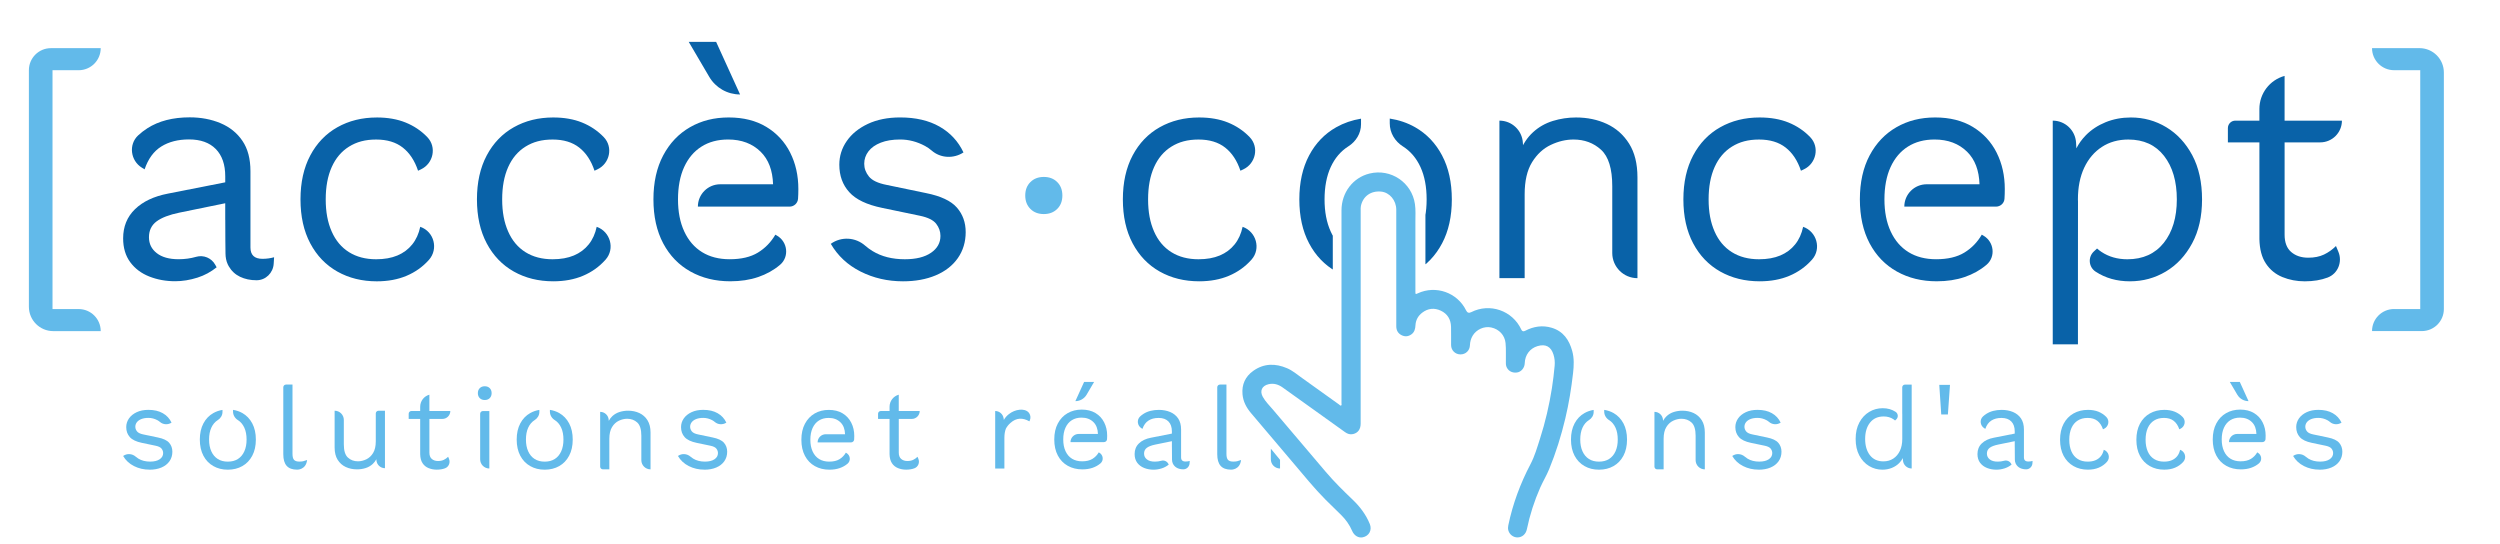 <?xml version="1.0" encoding="UTF-8"?>
<svg id="Calque_2" data-name="Calque 2" xmlns="http://www.w3.org/2000/svg" xmlns:xlink="http://www.w3.org/1999/xlink" viewBox="0 0 1450.53 315.91">
  <defs>
    <style>
      .cls-1, .cls-2, .cls-3 {
        fill: none;
      }

      .cls-2 {
        clip-path: url(#clippath-1);
      }

      .cls-4 {
        fill: #0962a8;
      }

      .cls-5 {
        fill: #62baea;
      }

      .cls-3 {
        clip-path: url(#clippath);
      }
    </style>
    <clipPath id="clippath">
      <polygon class="cls-1" points="753.35 279.73 727.99 248.97 715.82 226.65 724.27 210.09 745.91 202.99 773.3 220.23 773.3 125.9 779.05 96.49 802.04 86.68 822.66 105.62 827.05 122.86 827.05 161.06 915.3 191.49 919.69 232.4 909.21 249.98 894.34 315.91 1450.53 315.91 1450.53 0 0 0 0 291.83 758.07 305.65 753.35 279.73"/>
    </clipPath>
    <clipPath id="clippath-1">
      <rect class="cls-1" x="-169.39" y="-206.29" width="1773.46" height="709.39"/>
    </clipPath>
  </defs>
  <g id="Calque_1-2" data-name="Calque 1">
    <path class="cls-5" d="m789.47,183.53c0,20.75,0,41.5,0,62.25,0,3.25-1.53,5.37-4.35,6.06-1.75.43-3.29-.09-4.71-1.11-6.65-4.77-13.3-9.53-19.95-14.29-5.43-3.89-10.85-7.79-16.3-11.66-2.44-1.73-5.13-2.56-8.15-1.85-3.81.89-5.22,3.9-3.32,7.33,1.55,2.79,3.87,5.02,5.91,7.44,10.19,12.05,20.42,24.06,30.63,36.09,4.82,5.67,10.11,10.89,15.49,16.02,4.29,4.09,7.8,8.69,10.05,14.2,1.44,3.53-.41,7-4.11,7.75-2.47.5-4.95-.97-6.12-3.7-1.53-3.58-3.75-6.68-6.53-9.4-2.96-2.89-5.93-5.76-8.85-8.68-6.62-6.63-12.46-13.94-18.53-21.05-8.3-9.71-16.53-19.47-24.77-29.24-2.66-3.15-4.57-6.67-4.94-10.87-.51-5.73,1.62-10.36,6.25-13.65,6.17-4.39,12.83-4.42,19.61-1.52,3.22,1.38,5.87,3.67,8.68,5.67,7.18,5.11,14.32,10.26,21.48,15.38.36.26.74.81,1.15.61.52-.24.26-.9.26-1.37.01-37.28.01-74.57,0-111.85,0-10.34,6.62-19.05,16.3-21.41,12.33-3.01,24.53,5.2,26.32,17.77.48,3.35.26,6.75.26,10.13,0,13.53,0,27.05,0,40.58,0,1.6.07,1.65,1.37,1.04,10.52-4.89,23.01-.45,28.09,9.97q.95,1.95,2.92.95c10.82-5.5,24.01-.91,29.08,10.13q.69,1.49,2.19.7c4.94-2.59,10.13-3.39,15.5-1.76,6.66,2.03,10.08,7.04,11.84,13.45,1.17,4.26.98,8.58.48,12.91-1,8.83-2.43,17.58-4.48,26.23-2.4,10.08-5.47,19.95-9.42,29.53-1.49,3.62-3.55,6.99-5.14,10.58-3.43,7.78-6.02,15.82-7.74,24.14-.59,2.85-2.66,4.7-5.33,4.79-2.45.08-4.72-1.61-5.42-4.03-.28-.98-.25-1.98-.04-2.97,2.59-12.46,6.97-24.25,12.89-35.52,2.46-4.69,3.92-9.83,5.54-14.88,3.08-9.59,5.34-19.37,6.9-29.31.67-4.28,1.17-8.59,1.57-12.9.2-2.17-.01-4.33-.66-6.43-1.44-4.68-4.54-6.36-9.25-4.97-4.42,1.3-7.29,5.12-7.44,9.88-.09,2.79-2.07,5.15-4.6,5.45-2.94.36-5.32-1.11-6.16-3.76-.22-.7-.18-1.4-.19-2.11-.1-3.75.19-7.51-.19-11.26-.45-4.48-3.68-8.01-8.3-9.01-4.12-.89-8.67,1.16-10.83,4.85-.99,1.7-1.47,3.53-1.54,5.48-.1,3.05-2.45,5.32-5.51,5.3-3.02-.01-5.39-2.35-5.42-5.4-.03-3.55.06-7.1-.03-10.65-.11-4.24-2.07-7.5-5.91-9.31-3.76-1.78-7.5-1.4-10.85,1.18-2.36,1.82-3.71,4.26-3.88,7.27-.11,2.07-.54,3.99-2.36,5.28-1.78,1.26-3.69,1.47-5.67.49-2.14-1.05-3.1-2.88-3.1-5.18-.03-8.39-.01-16.78-.01-25.18,0-14.15,0-28.31,0-42.46,0-5.44-3.87-10.03-8.81-10.51-5.92-.57-10.52,2.72-11.71,8.35-.18.87-.13,1.75-.13,2.62,0,20.46,0,40.91,0,61.37Z"/>
    <g class="cls-3">
      <g class="cls-2">
        <path class="cls-5" d="m86.73,272.5c-3.24,0-6.24-.69-8.98-2.07-2.74-1.38-4.84-3.34-6.31-5.87,2.22-1.59,5.22-1.41,7.28.39.48.42,1,.8,1.56,1.14,1.89,1.16,4.17,1.74,6.84,1.74,2.36,0,4.2-.46,5.54-1.37,1.33-.91,2-2.1,2-3.57,0-.93-.3-1.79-.9-2.57-.6-.78-1.74-1.34-3.44-1.7l-8.01-1.67c-3.24-.67-5.57-1.78-6.97-3.33-1.4-1.56-2.1-3.5-2.1-5.81,0-1.82.53-3.49,1.57-5,1.05-1.52,2.54-2.73,4.47-3.64,1.94-.92,4.21-1.37,6.84-1.37,3.3,0,6.07.64,8.34,1.94,2.27,1.28,3.95,3.11,5.07,5.47-2.09,1.37-4.86,1.23-6.74-.41-.43-.37-.89-.68-1.4-.97-1.69-.91-3.45-1.37-5.27-1.37-1.6,0-2.97.23-4.1.67-1.13.45-2,1.06-2.6,1.84-.6.78-.9,1.66-.9,2.64s.34,1.88,1,2.7c.67.83,1.92,1.41,3.74,1.77l8.34,1.74c3.11.63,5.3,1.65,6.54,3.07,1.24,1.43,1.87,3.16,1.87,5.21s-.56,3.93-1.67,5.51c-1.11,1.58-2.67,2.79-4.67,3.64s-4.31,1.27-6.94,1.27Z"/>
        <path class="cls-5" d="m148.45,255.04c0,3.63-.69,6.75-2.09,9.38-1.38,2.61-3.3,4.62-5.74,6.01-2.44,1.38-5.26,2.09-8.43,2.09s-5.93-.69-8.39-2.09c-2.47-1.38-4.39-3.4-5.78-6.01-1.38-2.63-2.08-5.75-2.08-9.38s.69-6.75,2.08-9.37c1.39-2.62,3.31-4.63,5.78-6.01,1.61-.91,3.38-1.52,5.29-1.83v1.2c0,1.94-1.08,3.67-2.71,4.71,0,0-.02,0-.03,0-1.62,1.03-2.86,2.5-3.73,4.4-.88,1.9-1.31,4.2-1.31,6.88s.43,4.93,1.31,6.86c.87,1.93,2.11,3.4,3.73,4.43,1.61,1.03,3.55,1.54,5.84,1.54s4.23-.51,5.85-1.54c1.61-1.03,2.85-2.5,3.72-4.43.88-1.93,1.31-4.21,1.31-6.86s-.43-4.98-1.31-6.88c-.87-1.9-2.11-3.37-3.72-4.4,0,0-.03,0-.03,0-1.71-1.08-2.8-2.89-2.8-4.91v-1.02c1.97.3,3.78.92,5.41,1.84,2.44,1.39,4.36,3.4,5.75,6.01,1.38,2.62,2.08,5.74,2.08,9.37h0Z"/>
        <path class="cls-5" d="m172.38,272.5c-2.71,0-4.73-.73-6.04-2.2-1.31-1.47-1.97-3.71-1.97-6.74v-38.85c0-.88.71-1.58,1.58-1.58h3.76v40.23c0,1.69.31,2.85.93,3.5.63.64,1.63.96,3,.96.89,0,1.62-.07,2.2-.19.58-.13,1.35-.38,2.34-.73-.64,5.82-5.81,5.6-5.81,5.6Z"/>
        <path class="cls-5" d="m223.36,238.3v33.36c-2.63,0-4.8-2.04-4.96-4.66l-.03-.55c-.6,1.08-1.31,2.02-2.14,2.78-1.2,1.09-2.59,1.89-4.17,2.37-1.58.49-3.21.73-4.91.73-2.39,0-4.58-.46-6.53-1.37-1.96-.91-3.53-2.3-4.7-4.17-1.18-1.87-1.77-4.25-1.77-7.14v-21.35c2.94,0,5.34,2.39,5.34,5.34v14.15c0,3.69.78,6.26,2.37,7.7,1.58,1.45,3.52,2.17,5.83,2.17,1.6,0,3.2-.38,4.8-1.13,1.6-.75,2.93-1.98,3.97-3.67,1.04-1.69,1.57-3.95,1.57-6.8v-16.17c0-.87.71-1.58,1.58-1.58h3.76Z"/>
        <path class="cls-5" d="m260.52,266.25c.88,2.11-.1,4.6-2.24,5.43-.02,0-.03,0-.04.02-1.4.53-3.02.8-4.84.8-1.69,0-3.27-.3-4.74-.9-1.47-.6-2.64-1.56-3.5-2.87-.87-1.31-1.32-3.04-1.37-5.17v-20.48h-6.67v-3.03c0-.87.7-1.58,1.58-1.58h5.09v-2.47c0-3.27,2.19-6.14,5.34-7v9.47h12.15c0,2.54-2.06,4.6-4.6,4.6h-7.54v19.55c0,1.64.47,2.87,1.4,3.67.93.8,2.14,1.2,3.6,1.2,1.29,0,2.4-.23,3.34-.67.93-.44,1.78-1.04,2.53-1.8l.52,1.23Z"/>
        <path class="cls-5" d="m284.15,225.21c.73.73,1.1,1.7,1.1,2.89s-.37,2.17-1.1,2.9c-.73.73-1.69,1.1-2.89,1.1s-2.17-.37-2.9-1.1c-.73-.73-1.1-1.7-1.1-2.9s.37-2.16,1.1-2.89c.73-.73,1.7-1.1,2.9-1.1s2.16.37,2.89,1.1m-5.56,14.87c0-.87.71-1.58,1.58-1.58h3.75v33.33c-2.94,0-5.33-2.39-5.33-5.33v-26.42Z"/>
        <path class="cls-5" d="m332.3,255.04c0,3.63-.69,6.75-2.09,9.38-1.38,2.61-3.3,4.62-5.74,6.01-2.44,1.38-5.26,2.09-8.43,2.09s-5.93-.69-8.39-2.09c-2.47-1.38-4.39-3.4-5.78-6.01-1.38-2.63-2.08-5.75-2.08-9.38s.69-6.75,2.08-9.37c1.39-2.62,3.31-4.63,5.78-6.01,1.61-.91,3.38-1.52,5.29-1.83v1.2c0,1.94-1.08,3.67-2.71,4.71,0,0-.02,0-.03,0-1.62,1.03-2.86,2.5-3.73,4.4-.88,1.9-1.31,4.2-1.31,6.88s.43,4.93,1.31,6.86c.87,1.93,2.11,3.4,3.73,4.43,1.61,1.03,3.55,1.54,5.84,1.54s4.23-.51,5.85-1.54c1.61-1.03,2.85-2.5,3.72-4.43.88-1.93,1.31-4.21,1.31-6.86s-.43-4.98-1.31-6.88c-.87-1.9-2.11-3.37-3.72-4.4,0,0-.03,0-.03,0-1.71-1.08-2.8-2.89-2.8-4.91v-1.02c1.97.3,3.78.92,5.41,1.84,2.44,1.39,4.36,3.4,5.75,6.01,1.38,2.62,2.08,5.74,2.08,9.37h0Z"/>
        <path class="cls-5" d="m375.68,243.84c1.18,1.87,1.77,4.25,1.77,7.14v21.35c-2.94,0-5.34-2.39-5.34-5.34v-14.14c0-3.7-.79-6.26-2.37-7.71-1.58-1.44-3.52-2.17-5.84-2.17-1.6,0-3.2.38-4.8,1.13-1.61.76-2.93,1.98-3.97,3.67-1.05,1.69-1.58,3.96-1.58,6.81v17.74h-3.75c-.88,0-1.58-.7-1.58-1.58v-31.78c2.62,0,4.8,2.04,4.96,4.66l.04.56c.59-1.09,1.3-2.03,2.14-2.79,1.21-1.09,2.59-1.88,4.17-2.37,1.58-.48,3.21-.73,4.91-.73,2.4,0,4.58.46,6.54,1.37,1.95.92,3.53,2.3,4.7,4.17Z"/>
        <path class="cls-5" d="m408.64,272.5c-3.24,0-6.24-.69-8.98-2.07-2.74-1.38-4.84-3.34-6.31-5.87,2.22-1.59,5.22-1.41,7.28.39.48.42,1,.8,1.56,1.14,1.89,1.16,4.17,1.74,6.84,1.74,2.36,0,4.2-.46,5.54-1.37,1.33-.91,2-2.1,2-3.57,0-.93-.3-1.79-.9-2.57-.6-.78-1.74-1.34-3.44-1.7l-8.01-1.67c-3.24-.67-5.57-1.78-6.97-3.33-1.4-1.56-2.1-3.5-2.1-5.81,0-1.82.53-3.49,1.57-5,1.05-1.52,2.54-2.73,4.47-3.64,1.94-.92,4.21-1.37,6.84-1.37,3.3,0,6.07.64,8.34,1.94,2.27,1.28,3.95,3.11,5.07,5.47-2.09,1.37-4.86,1.23-6.74-.41-.43-.37-.89-.68-1.4-.97-1.69-.91-3.45-1.37-5.27-1.37-1.6,0-2.97.23-4.1.67-1.13.45-2,1.06-2.6,1.84-.6.78-.9,1.66-.9,2.64s.34,1.88,1,2.7c.67.83,1.92,1.41,3.74,1.77l8.34,1.74c3.11.63,5.3,1.65,6.54,3.07,1.24,1.43,1.87,3.16,1.87,5.21s-.56,3.93-1.67,5.51c-1.11,1.58-2.67,2.79-4.67,3.64s-4.31,1.27-6.94,1.27Z"/>
        <path class="cls-5" d="m495.66,252.95c0,.76-.03,1.44-.07,2.07v.02c-.07.93-.86,1.65-1.8,1.65h-19.41c0-2.62,2.13-4.74,4.74-4.74h11.19c-.09-2.94-.96-5.24-2.62-6.87-1.75-1.74-4.05-2.6-6.91-2.6-2.18,0-4.05.5-5.63,1.5-1.58,1-2.8,2.45-3.67,4.34-.87,1.89-1.3,4.17-1.3,6.84s.44,4.9,1.33,6.81c.89,1.91,2.14,3.37,3.77,4.37,1.62,1,3.57,1.5,5.83,1.5,2.45,0,4.45-.47,5.97-1.4,1.53-.93,2.77-2.2,3.7-3.8l.38.23c2.24,1.31,2.59,4.46.63,6.15,0,0-.03.03-.04.03-1.31,1.11-2.84,1.97-4.6,2.57-1.75.6-3.72.9-5.91.9-3.15,0-5.97-.69-8.44-2.07-2.47-1.38-4.39-3.37-5.76-5.97-1.38-2.6-2.07-5.71-2.07-9.31s.68-6.71,2.07-9.31c1.38-2.59,3.27-4.59,5.67-5.97,2.39-1.38,5.13-2.06,8.2-2.06s5.77.66,7.97,1.99c2.2,1.33,3.88,3.15,5.04,5.45,1.16,2.29,1.74,4.85,1.74,7.7Z"/>
        <path class="cls-5" d="m532.86,266.25c.88,2.11-.1,4.6-2.24,5.43-.02,0-.03,0-.04.02-1.4.53-3.02.8-4.84.8-1.69,0-3.27-.3-4.74-.9-1.47-.6-2.64-1.56-3.5-2.87-.87-1.31-1.32-3.04-1.37-5.17v-20.48h-6.67v-3.03c0-.87.7-1.58,1.58-1.58h5.09v-2.47c0-3.27,2.19-6.14,5.34-7v9.47h12.15c0,2.54-2.06,4.6-4.6,4.6h-7.54v19.55c0,1.64.47,2.87,1.4,3.67.93.8,2.14,1.2,3.6,1.2,1.29,0,2.4-.23,3.34-.67s1.78-1.04,2.53-1.8l.52,1.23Z"/>
        <path class="cls-5" d="m597.18,239.79c.78,1.2.92,2.73.36,4.04l-.28.64c-1.95-1.13-3.85-1.63-5.67-1.52-1.84.11-3.62.93-5.35,2.47-1.15,1.03-2.01,2.14-2.62,3.31-.57,1.48-.86,3.25-.86,5.36v17.74h-5.34v-33.36c2.49,0,4.55,1.85,4.9,4.28.03.13.06.25.07.38l.03.56s.03-.05.04-.07c.72-1.3,1.73-2.42,2.89-3.33,1.81-1.43,4.01-2.36,6.31-2.57.91-.08,1.88-.04,2.78.2,1.1.29,2.09.87,2.74,1.86Z"/>
        <path class="cls-5" d="m640.65,245.08c1.16,2.29,1.74,4.85,1.74,7.7,0,.76-.02,1.45-.07,2.07v.03c-.07.93-.86,1.64-1.8,1.64h-19.41c0-2.61,2.13-4.74,4.74-4.74h11.19c-.09-2.94-.96-5.23-2.61-6.87-1.76-1.74-4.06-2.6-6.91-2.6-2.19,0-4.06.5-5.64,1.5-1.58,1-2.8,2.44-3.67,4.34-.87,1.89-1.3,4.17-1.3,6.83s.44,4.9,1.33,6.81c.89,1.92,2.14,3.37,3.77,4.37,1.63,1,3.57,1.5,5.84,1.5,2.44,0,4.44-.47,5.97-1.4,1.53-.93,2.77-2.2,3.7-3.8l.38.23c2.23,1.31,2.59,4.47.62,6.15,0,.02-.03.03-.03.03-1.32,1.11-2.85,1.97-4.6,2.57-1.76.6-3.73.9-5.91.9-3.16,0-5.97-.69-8.44-2.07-2.47-1.38-4.4-3.37-5.77-5.97-1.38-2.6-2.07-5.71-2.07-9.31s.69-6.71,2.07-9.3c1.38-2.6,3.27-4.6,5.67-5.97,2.4-1.38,5.14-2.07,8.21-2.07s5.77.67,7.97,2c2.2,1.33,3.88,3.14,5.03,5.44Zm-10.19-16.07c-1.36,2.31-3.85,3.74-6.52,3.74l5.06-11.13h5.8l-4.34,7.39Z"/>
        <path class="cls-5" d="m679.95,259.49v-3.52l-.06.02v-.03l-.02.03-9.6,1.97c-2.18.45-3.8,1.07-4.87,1.87-1.06.8-1.6,1.92-1.6,3.34s.55,2.5,1.64,3.37c1.08.87,2.63,1.3,4.63,1.3,1.29,0,2.53-.17,3.7-.5h.03c1.57-.46,3.24.24,4.03,1.68l.29.54c-1.22.98-2.56,1.71-4.05,2.19-1.61.51-3.19.77-4.74.77-1.96,0-3.79-.33-5.47-1-1.69-.67-3.04-1.69-4.04-3.04-1-1.36-1.5-3.04-1.5-5.04,0-2.49.83-4.55,2.5-6.17,1.67-1.63,3.99-2.73,6.97-3.3l12.15-2.39v-1.28c0-2.49-.67-4.41-2-5.77-1.33-1.35-3.22-2.04-5.66-2.04s-4.27.5-5.87,1.5c-1.6,1-2.79,2.62-3.54,4.84l-.58-.35c-2.41-1.48-2.86-4.9-.8-6.83.59-.55,1.25-1.06,1.98-1.53,2.4-1.53,5.38-2.3,8.94-2.3,2.39,0,4.58.42,6.54,1.23,1.95.83,3.5,2.07,4.63,3.74,1.13,1.67,1.7,3.82,1.7,6.44v16.15c0,1.6.85,2.4,2.54,2.4.85,0,1.67-.11,2.47-.33l-.08,1.39c-.13,1.91-1.69,3.47-3.6,3.47h-.05c-1.28,0-2.44-.24-3.46-.73-1.03-.49-1.83-1.23-2.4-2.24-.08-.13-.15-.28-.22-.41-.33-.71-.46-1.49-.47-2.28-.03-1.23-.05-3.73-.05-7.16h0Z"/>
        <path class="cls-5" d="m714.27,272.5c-2.71,0-4.73-.73-6.04-2.2s-1.97-3.71-1.97-6.74v-38.85c0-.88.71-1.58,1.58-1.58h3.76v40.23c0,1.69.31,2.85.93,3.5.63.64,1.63.96,3,.96.89,0,1.62-.07,2.2-.19.58-.13,1.36-.38,2.34-.73-.64,5.82-5.81,5.6-5.81,5.6Z"/>
        <path class="cls-5" d="m742.92,225.21c.73.73,1.1,1.7,1.1,2.89s-.37,2.17-1.1,2.9c-.73.73-1.69,1.1-2.89,1.1s-2.17-.37-2.9-1.1c-.73-.73-1.1-1.7-1.1-2.9s.37-2.16,1.1-2.89c.73-.73,1.7-1.1,2.9-1.1s2.16.37,2.89,1.1m-5.56,14.87c0-.87.71-1.58,1.58-1.58h3.75v33.33c-2.94,0-5.33-2.39-5.33-5.33v-26.42Z"/>
        <path class="cls-5" d="m773.84,272.5c-3.24,0-6.24-.69-8.98-2.07-2.74-1.38-4.84-3.34-6.31-5.87,2.22-1.59,5.22-1.41,7.28.39.48.42,1,.8,1.56,1.14,1.89,1.16,4.17,1.74,6.84,1.74,2.36,0,4.2-.46,5.54-1.37,1.33-.91,2-2.1,2-3.57,0-.93-.3-1.79-.9-2.57-.6-.78-1.74-1.34-3.44-1.7l-8.01-1.67c-3.24-.67-5.57-1.78-6.97-3.33-1.4-1.56-2.1-3.5-2.1-5.81,0-1.82.53-3.49,1.57-5,1.05-1.52,2.54-2.73,4.47-3.64,1.94-.92,4.21-1.37,6.84-1.37,3.3,0,6.07.64,8.34,1.94,2.27,1.28,3.95,3.11,5.07,5.47-2.09,1.37-4.86,1.23-6.74-.41-.43-.37-.89-.68-1.4-.97-1.69-.91-3.45-1.37-5.27-1.37-1.6,0-2.97.23-4.1.67-1.13.45-2,1.06-2.6,1.84-.6.78-.9,1.66-.9,2.64s.34,1.88,1,2.7c.67.83,1.92,1.41,3.74,1.77l8.34,1.74c3.11.63,5.3,1.65,6.54,3.07,1.24,1.43,1.87,3.16,1.87,5.21s-.56,3.93-1.67,5.51c-1.11,1.58-2.67,2.79-4.67,3.64s-4.31,1.27-6.94,1.27Z"/>
        <path class="cls-5" d="m824.67,259.49v-3.52l-.06.02v-.03l-.02.03-9.6,1.97c-2.18.45-3.8,1.07-4.87,1.87-1.06.8-1.6,1.92-1.6,3.34s.55,2.5,1.64,3.37c1.08.87,2.63,1.3,4.63,1.3,1.29,0,2.53-.17,3.7-.5h.03c1.57-.46,3.24.24,4.03,1.68l.29.54c-1.22.98-2.56,1.71-4.05,2.19-1.61.51-3.19.77-4.74.77-1.96,0-3.79-.33-5.47-1-1.69-.67-3.04-1.69-4.04-3.04-1-1.36-1.5-3.04-1.5-5.04,0-2.49.83-4.55,2.5-6.17,1.67-1.63,3.99-2.73,6.97-3.3l12.15-2.39v-1.28c0-2.49-.67-4.41-2-5.77-1.33-1.35-3.22-2.04-5.66-2.04s-4.27.5-5.87,1.5c-1.6,1-2.79,2.62-3.54,4.84l-.58-.35c-2.41-1.48-2.86-4.9-.8-6.83.59-.55,1.25-1.06,1.98-1.53,2.4-1.53,5.38-2.3,8.94-2.3,2.39,0,4.58.42,6.53,1.23,1.96.83,3.51,2.07,4.64,3.74,1.13,1.67,1.7,3.82,1.7,6.44v16.15c0,1.6.84,2.4,2.54,2.4.85,0,1.67-.11,2.47-.33l-.08,1.39c-.13,1.91-1.69,3.47-3.6,3.47h-.05c-1.28,0-2.44-.24-3.46-.73-1.03-.49-1.83-1.23-2.4-2.24-.08-.13-.15-.28-.22-.41-.33-.71-.46-1.49-.47-2.28-.03-1.23-.05-3.73-.05-7.16h0Z"/>
        <path class="cls-5" d="m872.23,266.25c.88,2.11-.09,4.6-2.24,5.43-.02,0-.03,0-.04.02-1.4.53-3.02.8-4.84.8-1.69,0-3.27-.3-4.74-.9-1.47-.6-2.64-1.56-3.5-2.87-.87-1.31-1.32-3.04-1.37-5.17v-20.48h-6.67v-3.03c0-.87.71-1.58,1.58-1.58h5.09v-2.47c0-3.27,2.19-6.14,5.34-7v9.47h12.15c0,2.54-2.06,4.6-4.6,4.6h-7.54v19.55c0,1.64.47,2.87,1.4,3.67.93.8,2.14,1.2,3.6,1.2,1.29,0,2.4-.23,3.34-.67.93-.44,1.78-1.04,2.53-1.8l.52,1.23Z"/>
        <path class="cls-5" d="m895.87,225.21c.73.73,1.1,1.7,1.1,2.89s-.37,2.17-1.1,2.9c-.73.73-1.69,1.1-2.89,1.1s-2.17-.37-2.9-1.1c-.73-.73-1.1-1.7-1.1-2.9s.37-2.16,1.1-2.89c.73-.73,1.7-1.1,2.9-1.1s2.16.37,2.89,1.1m-5.56,14.87c0-.87.71-1.58,1.58-1.58h3.75v33.33c-2.94,0-5.33-2.39-5.33-5.33v-26.42Z"/>
        <path class="cls-5" d="m944.02,255.04c0,3.63-.69,6.75-2.09,9.38-1.38,2.61-3.3,4.62-5.74,6.01-2.44,1.38-5.26,2.09-8.43,2.09s-5.93-.69-8.39-2.09c-2.47-1.38-4.39-3.4-5.78-6.01-1.38-2.63-2.09-5.75-2.09-9.38s.7-6.75,2.09-9.37c1.39-2.62,3.31-4.63,5.78-6.01,1.61-.91,3.38-1.52,5.29-1.83v1.2c0,1.94-1.08,3.67-2.71,4.71,0,0-.02,0-.03,0-1.62,1.03-2.86,2.5-3.73,4.4-.88,1.9-1.31,4.2-1.31,6.88s.43,4.93,1.31,6.86c.87,1.93,2.11,3.4,3.73,4.43,1.61,1.03,3.55,1.54,5.84,1.54s4.23-.51,5.85-1.54c1.61-1.03,2.85-2.5,3.72-4.43.88-1.93,1.31-4.21,1.31-6.86s-.43-4.98-1.31-6.88c-.87-1.9-2.11-3.37-3.72-4.4,0,0-.03,0-.03,0-1.71-1.08-2.8-2.89-2.8-4.91v-1.02c1.97.3,3.78.92,5.41,1.84,2.44,1.39,4.36,3.4,5.75,6.01,1.38,2.62,2.08,5.74,2.08,9.37h0Z"/>
        <path class="cls-5" d="m987.39,243.84c1.18,1.87,1.77,4.25,1.77,7.14v21.35c-2.94,0-5.34-2.39-5.34-5.34v-14.14c0-3.7-.79-6.26-2.37-7.71-1.58-1.44-3.52-2.17-5.84-2.17-1.6,0-3.2.38-4.8,1.13-1.61.76-2.93,1.98-3.97,3.67-1.05,1.69-1.58,3.96-1.58,6.81v17.74h-3.75c-.88,0-1.58-.7-1.58-1.58v-31.78c2.62,0,4.8,2.04,4.96,4.66l.03.56c.6-1.09,1.31-2.03,2.14-2.79,1.21-1.09,2.59-1.88,4.17-2.37,1.58-.48,3.21-.73,4.91-.73,2.4,0,4.58.46,6.54,1.37,1.95.92,3.53,2.3,4.7,4.17Z"/>
        <path class="cls-5" d="m1020.36,272.5c-3.25,0-6.24-.69-8.98-2.07-2.74-1.38-4.84-3.34-6.31-5.87,2.22-1.59,5.22-1.41,7.28.39.48.42,1,.8,1.56,1.14,1.89,1.16,4.17,1.74,6.84,1.74,2.36,0,4.2-.46,5.54-1.37,1.33-.91,2-2.1,2-3.57,0-.93-.3-1.79-.9-2.57-.6-.78-1.74-1.34-3.44-1.7l-8.01-1.67c-3.25-.67-5.57-1.78-6.97-3.33-1.4-1.56-2.1-3.5-2.1-5.81,0-1.82.53-3.49,1.57-5,1.05-1.52,2.54-2.73,4.47-3.64,1.94-.92,4.21-1.37,6.84-1.37,3.3,0,6.07.64,8.34,1.94,2.27,1.28,3.95,3.11,5.07,5.47-2.09,1.37-4.85,1.23-6.74-.41-.43-.37-.89-.68-1.4-.97-1.69-.91-3.45-1.37-5.27-1.37-1.6,0-2.97.23-4.1.67-1.13.45-2,1.06-2.6,1.84-.6.78-.9,1.66-.9,2.64s.34,1.88,1,2.7c.67.83,1.92,1.41,3.74,1.77l8.34,1.74c3.11.63,5.3,1.65,6.54,3.07,1.24,1.43,1.87,3.16,1.87,5.21s-.56,3.93-1.67,5.51c-1.11,1.58-2.67,2.79-4.67,3.64s-4.31,1.27-6.94,1.27Z"/>
        <path class="cls-5" d="m1103.7,240.13v-15.4c0-.88.71-1.58,1.58-1.58h3.9v48.68c-2.69,0-4.91-2.1-5.07-4.8l-.07-1.23c-.54,1.03-1.23,1.99-2.06,2.84-1.18,1.21-2.63,2.16-4.31,2.85-1.69.68-3.52,1.03-5.49,1.03-2.79,0-5.36-.71-7.72-2.13-2.35-1.42-4.24-3.45-5.66-6.11-1.42-2.65-2.13-5.85-2.13-9.6s.73-6.89,2.16-9.56c1.44-2.68,3.35-4.72,5.73-6.14,2.37-1.42,4.98-2.13,7.82-2.13s5.31.7,7.44,2.09l.03.02c1.52,1,1.7,3.15.38,4.39l-.69.64c-.31-.26-.61-.51-.94-.73-1.63-1.08-3.51-1.62-5.66-1.62-3.39,0-6.03,1.19-7.92,3.57-1.89,2.38-2.84,5.53-2.84,9.46s.93,7.09,2.78,9.47c1.85,2.37,4.45,3.56,7.78,3.56,2.19,0,4.11-.53,5.76-1.61,1.65-1.08,2.93-2.59,3.85-4.53.92-1.94,1.37-4.24,1.37-6.89,0-.1,0-.19,0-.29v-14.26Z"/>
        <polygon class="cls-5" points="1131.41 223.32 1130.19 240.49 1126.33 240.49 1125.19 223.32 1131.41 223.32"/>
        <path class="cls-5" d="m1168.98,259.49v-3.52l-.06.02v-.03l-.02.03-9.6,1.97c-2.18.45-3.8,1.07-4.87,1.87-1.06.8-1.6,1.92-1.6,3.34s.55,2.5,1.64,3.37c1.08.87,2.63,1.3,4.63,1.3,1.29,0,2.53-.17,3.7-.5h.03c1.57-.46,3.24.24,4.03,1.68l.29.54c-1.22.98-2.56,1.71-4.05,2.19-1.61.51-3.19.77-4.74.77-1.96,0-3.79-.33-5.47-1-1.69-.67-3.04-1.69-4.04-3.04-1-1.36-1.5-3.04-1.5-5.04,0-2.49.83-4.55,2.5-6.17,1.67-1.63,3.99-2.73,6.97-3.3l12.15-2.39v-1.28c0-2.49-.67-4.41-2-5.77-1.33-1.35-3.22-2.04-5.66-2.04s-4.27.5-5.87,1.5c-1.6,1-2.79,2.62-3.54,4.84l-.58-.35c-2.41-1.48-2.86-4.9-.8-6.83.59-.55,1.25-1.06,1.98-1.53,2.4-1.53,5.38-2.3,8.94-2.3,2.39,0,4.58.42,6.53,1.23,1.96.83,3.51,2.07,4.64,3.74,1.13,1.67,1.7,3.82,1.7,6.44v16.15c0,1.6.84,2.4,2.54,2.4.85,0,1.67-.11,2.47-.33l-.08,1.39c-.13,1.91-1.69,3.47-3.6,3.47h-.05c-1.28,0-2.44-.24-3.46-.73-1.03-.49-1.83-1.23-2.4-2.24-.08-.13-.15-.28-.22-.41-.33-.71-.46-1.49-.47-2.28-.03-1.23-.05-3.73-.05-7.16h0Z"/>
        <path class="cls-5" d="m1211.44,237.81c2.31,0,4.35.36,6.11,1.07,1.75.72,3.28,1.74,4.57,3.07,0,.02.03.03.04.04,2,2.09,1.27,5.56-1.35,6.8l-.63.3c-.72-2.14-1.79-3.77-3.24-4.91-1.44-1.13-3.33-1.7-5.64-1.7s-4.14.5-5.74,1.5c-1.6,1-2.82,2.45-3.67,4.34-.84,1.89-1.27,4.17-1.27,6.84s.43,4.89,1.27,6.81c.84,1.91,2.07,3.37,3.67,4.36,1.6,1.01,3.51,1.51,5.74,1.51,1.74,0,3.24-.27,4.5-.8,1.27-.54,2.31-1.32,3.14-2.34.83-1.03,1.38-2.28,1.7-3.74,2.89,1.01,3.91,4.65,1.89,6.94-.02.02-.04.04-.06.07-1.31,1.47-2.89,2.59-4.74,3.37-1.84.78-3.95,1.16-6.31,1.16-3.11,0-5.89-.68-8.33-2.07-2.45-1.38-4.36-3.36-5.75-5.96-1.38-2.6-2.07-5.71-2.07-9.31s.69-6.71,2.07-9.31c1.38-2.6,3.3-4.59,5.75-5.97,2.44-1.38,5.22-2.07,8.33-2.07Z"/>
        <path class="cls-5" d="m1255.72,237.81c2.31,0,4.35.36,6.11,1.07,1.75.72,3.28,1.74,4.57,3.07,0,.02.03.03.04.04,2,2.09,1.27,5.56-1.35,6.8l-.63.3c-.72-2.14-1.79-3.77-3.24-4.91-1.44-1.13-3.33-1.7-5.64-1.7s-4.14.5-5.74,1.5c-1.6,1-2.82,2.45-3.67,4.34-.84,1.89-1.27,4.17-1.27,6.84s.43,4.89,1.27,6.81c.84,1.91,2.07,3.37,3.67,4.36,1.6,1.01,3.51,1.51,5.74,1.51,1.74,0,3.24-.27,4.5-.8,1.27-.54,2.31-1.32,3.14-2.34.83-1.03,1.38-2.28,1.7-3.74,2.89,1.01,3.91,4.65,1.89,6.94-.02.02-.04.04-.06.07-1.31,1.47-2.89,2.59-4.74,3.37-1.84.78-3.95,1.16-6.31,1.16-3.11,0-5.89-.68-8.33-2.07-2.45-1.38-4.36-3.36-5.75-5.96-1.38-2.6-2.07-5.71-2.07-9.31s.69-6.71,2.07-9.31c1.38-2.6,3.3-4.59,5.75-5.97,2.44-1.38,5.22-2.07,8.33-2.07Z"/>
        <path class="cls-5" d="m1312.81,245.08c1.16,2.29,1.74,4.85,1.74,7.7,0,.76-.02,1.45-.07,2.07v.03c-.07.93-.86,1.64-1.8,1.64h-19.4c0-2.61,2.12-4.74,4.73-4.74h11.19c-.09-2.94-.96-5.23-2.61-6.87-1.76-1.74-4.06-2.6-6.91-2.6-2.18,0-4.06.5-5.64,1.5-1.58,1-2.8,2.44-3.67,4.34-.87,1.89-1.3,4.17-1.3,6.83s.45,4.9,1.33,6.81c.89,1.92,2.14,3.37,3.77,4.37,1.63,1,3.57,1.5,5.84,1.5,2.44,0,4.44-.47,5.97-1.4,1.53-.93,2.77-2.2,3.7-3.8l.38.23c2.23,1.31,2.59,4.47.62,6.15,0,.02-.03.03-.03.03-1.32,1.11-2.84,1.97-4.6,2.57s-3.73.9-5.91.9c-3.16,0-5.97-.69-8.44-2.07-2.47-1.38-4.4-3.37-5.77-5.97-1.38-2.6-2.07-5.71-2.07-9.31s.69-6.71,2.07-9.3c1.38-2.6,3.27-4.6,5.67-5.97,2.4-1.38,5.14-2.07,8.21-2.07s5.77.67,7.97,2c2.2,1.33,3.88,3.14,5.04,5.44h0Zm-14.7-16.07l-4.34-7.39h5.8l5.06,11.13c-2.69,0-5.16-1.43-6.52-3.74"/>
        <path class="cls-5" d="m1345.78,272.5c-3.25,0-6.24-.69-8.98-2.07-2.74-1.38-4.84-3.34-6.31-5.87,2.22-1.59,5.22-1.41,7.28.39.48.42,1,.8,1.56,1.14,1.89,1.16,4.17,1.74,6.84,1.74,2.36,0,4.2-.46,5.54-1.37,1.33-.91,2-2.1,2-3.57,0-.93-.3-1.79-.9-2.57-.6-.78-1.74-1.34-3.44-1.7l-8.01-1.67c-3.25-.67-5.57-1.78-6.97-3.33-1.4-1.56-2.1-3.5-2.1-5.81,0-1.82.53-3.49,1.57-5,1.05-1.52,2.54-2.73,4.47-3.64,1.94-.92,4.21-1.37,6.84-1.37,3.3,0,6.07.64,8.34,1.94,2.27,1.28,3.95,3.11,5.07,5.47-2.09,1.37-4.86,1.23-6.74-.41-.43-.37-.89-.68-1.4-.97-1.69-.91-3.45-1.37-5.27-1.37-1.6,0-2.97.23-4.1.67-1.13.45-2,1.06-2.6,1.84-.6.78-.9,1.66-.9,2.64s.34,1.88,1,2.7c.67.83,1.92,1.41,3.74,1.77l8.34,1.74c3.11.63,5.3,1.65,6.54,3.07,1.24,1.43,1.87,3.16,1.87,5.21s-.56,3.93-1.67,5.51c-1.11,1.58-2.67,2.79-4.67,3.64s-4.31,1.27-6.94,1.27Z"/>
        <path class="cls-5" d="m45.64,40.74h-15.17v138.58h15.17c7.07,0,12.8,5.73,12.8,12.8h-27.53c-7.82,0-14.15-6.33-14.15-14.15V40.73c0-7.07,5.72-12.79,12.79-12.79h28.89c0,7.07-5.73,12.8-12.8,12.8"/>
        <path class="cls-5" d="m1389.08,179.31h15.17V40.73h-15.17c-7.07,0-12.8-5.73-12.8-12.8h27.53c7.82,0,14.15,6.33,14.15,14.15v137.23c0,7.07-5.72,12.79-12.79,12.79h-28.89c0-7.07,5.73-12.8,12.8-12.8"/>
        <path class="cls-4" d="m218.61,68.16c6.34,0,11.91.98,16.73,2.93,4.81,1.95,8.99,4.75,12.53,8.41.03.03.07.08.1.11,5.5,5.73,3.48,15.24-3.7,18.64l-1.71.81c-1.95-5.86-4.91-10.34-8.87-13.44-3.96-3.11-9.11-4.66-15.45-4.66s-11.34,1.38-15.72,4.11c-4.4,2.74-7.75,6.71-10.06,11.89-2.32,5.18-3.47,11.42-3.47,18.74s1.15,13.41,3.47,18.64c2.31,5.25,5.66,9.23,10.06,11.98,4.38,2.74,9.62,4.11,15.72,4.11,4.75,0,8.87-.73,12.34-2.19,3.48-1.46,6.34-3.6,8.59-6.4,2.26-2.8,3.81-6.21,4.66-10.24l.07.02c8,2.81,10.59,12.84,4.96,19.18-3.6,4.02-7.92,7.1-12.98,9.23-5.06,2.14-10.82,3.2-17.28,3.2-8.53,0-16.15-1.89-22.86-5.66-6.7-3.78-11.94-9.23-15.72-16.37-3.78-7.12-5.67-15.63-5.67-25.5s1.89-18.37,5.67-25.5c3.78-7.13,9.02-12.59,15.72-16.36,6.71-3.78,14.32-5.67,22.86-5.67"/>
        <path class="cls-4" d="m320.99,68.16c6.34,0,11.91.98,16.73,2.93,4.81,1.95,8.99,4.75,12.53,8.41.03.03.07.08.1.11,5.5,5.73,3.48,15.24-3.7,18.64l-1.71.81c-1.95-5.86-4.91-10.34-8.87-13.44-3.96-3.11-9.11-4.66-15.45-4.66s-11.34,1.38-15.72,4.11c-4.4,2.74-7.75,6.71-10.06,11.89-2.32,5.18-3.47,11.42-3.47,18.74s1.15,13.41,3.47,18.64c2.31,5.25,5.66,9.23,10.06,11.98,4.38,2.74,9.62,4.11,15.72,4.11,4.75,0,8.87-.73,12.34-2.19,3.48-1.46,6.34-3.6,8.59-6.4,2.26-2.8,3.81-6.21,4.66-10.24,7.91,2.78,10.74,12.73,5.19,19.01-.05.06-.11.12-.16.18-3.6,4.02-7.92,7.1-12.98,9.23-5.06,2.14-10.82,3.2-17.28,3.2-8.53,0-16.15-1.89-22.86-5.66-6.7-3.78-11.94-9.23-15.72-16.37-3.78-7.12-5.67-15.63-5.67-25.5s1.89-18.37,5.67-25.5c3.78-7.13,9.02-12.59,15.72-16.36,6.71-3.78,14.32-5.67,22.86-5.67"/>
        <path class="cls-4" d="m429.4,54.81l-13.9-30.53h-15.9l11.9,20.28c3.72,6.36,10.54,10.25,17.89,10.25"/>
        <path class="cls-4" d="m458.47,88.54c-3.17-6.27-7.77-11.24-13.81-14.9-6.03-3.65-13.31-5.49-21.84-5.49s-15.91,1.89-22.49,5.67c-6.58,3.78-11.76,9.23-15.54,16.36-3.78,7.13-5.66,15.63-5.66,25.5s1.89,18.38,5.66,25.51c3.78,7.12,9.05,12.58,15.82,16.36,6.77,3.78,14.46,5.66,23.12,5.66,5.97,0,11.36-.82,16.17-2.47,4.82-1.64,9.03-3.99,12.62-7.03.03-.03.07-.07.11-.09,5.39-4.6,4.4-13.25-1.71-16.84l-1.05-.62c-2.56,4.39-5.94,7.86-10.14,10.42-4.2,2.56-9.66,3.84-16.37,3.84-6.21,0-11.55-1.37-15.99-4.11-4.45-2.74-7.9-6.73-10.34-11.97-2.44-5.24-3.65-11.45-3.65-18.65s1.18-13.56,3.56-18.74c2.38-5.18,5.73-9.14,10.06-11.88,4.32-2.74,9.48-4.12,15.45-4.12,7.79,0,14.1,2.38,18.92,7.13,4.54,4.48,6.91,10.78,7.17,18.84h-30.65c-7.17,0-12.98,5.81-12.98,12.97h53.21c2.58,0,4.72-1.99,4.91-4.56.12-1.71.18-3.6.18-5.67,0-7.8-1.58-14.83-4.75-21.11"/>
        <path class="cls-4" d="m1158.46,88.54c-3.17-6.27-7.77-11.24-13.81-14.9-6.03-3.65-13.31-5.49-21.84-5.49s-15.91,1.89-22.49,5.67c-6.58,3.78-11.76,9.23-15.54,16.36-3.78,7.13-5.66,15.63-5.66,25.5s1.89,18.38,5.66,25.51c3.78,7.12,9.05,12.58,15.82,16.36,6.77,3.78,14.47,5.66,23.12,5.66,5.97,0,11.36-.82,16.17-2.47,4.82-1.64,9.03-3.99,12.62-7.03.03-.03.07-.07.11-.09,5.39-4.6,4.4-13.25-1.71-16.84l-1.05-.62c-2.56,4.39-5.94,7.86-10.14,10.42-4.2,2.56-9.66,3.84-16.37,3.84-6.21,0-11.55-1.37-15.99-4.11-4.45-2.74-7.9-6.73-10.34-11.97-2.44-5.24-3.65-11.45-3.65-18.65s1.18-13.56,3.56-18.74c2.38-5.18,5.73-9.14,10.06-11.88,4.32-2.74,9.48-4.12,15.45-4.12,7.79,0,14.1,2.38,18.92,7.13,4.54,4.48,6.91,10.78,7.17,18.84h-30.65c-7.17,0-12.98,5.81-12.98,12.97h53.19c2.57,0,4.75-1.95,4.93-4.51,0-.02,0-.03,0-.05.12-1.71.18-3.6.18-5.67,0-7.8-1.58-14.83-4.75-21.11"/>
        <path class="cls-4" d="m523.91,163.22c-8.9,0-17.09-1.89-24.59-5.66-7.49-3.78-13.25-9.14-17.28-16.09,6.07-4.37,14.31-3.88,19.94,1.06,1.32,1.16,2.75,2.2,4.29,3.14,5.18,3.17,11.43,4.75,18.74,4.75,6.46,0,11.51-1.25,15.17-3.75,3.65-2.5,5.48-5.76,5.48-9.79,0-2.56-.83-4.91-2.47-7.04-1.64-2.13-4.78-3.68-9.41-4.65l-21.94-4.57c-8.9-1.83-15.27-4.87-19.1-9.14-3.85-4.26-5.76-9.57-5.76-15.91,0-5,1.43-9.56,4.3-13.71,2.86-4.15,6.95-7.47,12.25-9.97,5.31-2.49,11.55-3.75,18.74-3.75,9.02,0,16.63,1.77,22.85,5.31,6.21,3.54,10.85,8.53,13.9,14.99-5.72,3.75-13.31,3.4-18.47-1.1-1.16-1.02-2.44-1.89-3.84-2.65-4.63-2.49-9.44-3.75-14.44-3.75-4.39,0-8.13.61-11.24,1.83-3.11,1.22-5.49,2.89-7.13,5.03s-2.47,4.54-2.47,7.22.92,5.16,2.74,7.41c1.83,2.26,5.24,3.87,10.24,4.85l22.86,4.75c8.53,1.7,14.5,4.5,17.92,8.41,3.41,3.9,5.11,8.65,5.11,14.26s-1.53,10.76-4.57,15.08c-3.04,4.33-7.31,7.65-12.8,9.97-5.48,2.31-11.82,3.47-19.01,3.47"/>
        <path class="cls-5" d="m605.63,102.66c3.2,0,5.8.99,7.79,2.99,1.99,1.99,2.98,4.58,2.98,7.78s-.99,5.8-2.98,7.78c-1.99,1.99-4.59,2.99-7.79,2.99s-5.8-.99-7.78-2.99c-1.99-1.99-2.99-4.58-2.99-7.78s.99-5.8,2.99-7.78c1.99-1.99,4.58-2.99,7.78-2.99"/>
        <path class="cls-4" d="m869.98,161.4v-91.41c7.19,0,13.15,5.6,13.6,12.77l.48,7.71-2.37-2.01c1.94-4.88,4.56-8.81,7.86-11.8,3.29-2.99,7.1-5.15,11.43-6.49,4.32-1.33,8.8-2.01,13.43-2.01,6.58,0,12.55,1.25,17.92,3.75,5.36,2.5,9.66,6.31,12.89,11.43,3.23,5.12,4.85,11.64,4.85,19.56v58.5c-8.07,0-14.62-6.55-14.62-14.62v-38.76c0-10.12-2.17-17.16-6.49-21.12-4.33-3.95-9.66-5.94-16-5.94-4.39,0-8.78,1.03-13.16,3.11-4.39,2.07-8.02,5.42-10.88,10.05-2.86,4.63-4.3,10.85-4.3,18.65v48.62h-14.62Z"/>
        <path class="cls-4" d="m1020.98,68.16c6.34,0,11.91.98,16.73,2.93,4.81,1.95,8.99,4.75,12.53,8.41.03.03.07.08.1.11,5.5,5.73,3.48,15.24-3.7,18.64l-1.71.81c-1.95-5.86-4.91-10.34-8.87-13.44-3.96-3.11-9.11-4.66-15.45-4.66s-11.34,1.38-15.72,4.11c-4.4,2.74-7.75,6.71-10.06,11.89-2.32,5.18-3.47,11.42-3.47,18.74s1.15,13.41,3.47,18.64c2.31,5.25,5.66,9.23,10.06,11.98,4.38,2.74,9.62,4.11,15.72,4.11,4.75,0,8.87-.73,12.34-2.19,3.48-1.46,6.34-3.6,8.59-6.4,2.26-2.8,3.81-6.21,4.66-10.24,7.91,2.78,10.74,12.73,5.19,19.01-.05.06-.11.12-.16.18-3.6,4.02-7.92,7.1-12.98,9.23-5.06,2.14-10.82,3.2-17.28,3.2-8.53,0-16.15-1.89-22.86-5.66-6.7-3.78-11.94-9.23-15.72-16.37-3.78-7.12-5.67-15.63-5.67-25.5s1.89-18.37,5.67-25.5c3.78-7.13,9.02-12.59,15.72-16.36,6.71-3.78,14.32-5.67,22.86-5.67"/>
        <path class="cls-4" d="m695.76,68.16c6.34,0,11.91.98,16.73,2.93,4.81,1.95,8.99,4.75,12.53,8.41.03.03.07.08.1.11,5.5,5.73,3.48,15.24-3.7,18.64l-1.71.81c-1.95-5.86-4.91-10.34-8.87-13.44-3.96-3.11-9.11-4.66-15.45-4.66s-11.34,1.38-15.72,4.11c-4.4,2.74-7.75,6.71-10.06,11.89-2.32,5.18-3.47,11.42-3.47,18.74s1.15,13.41,3.47,18.64c2.31,5.25,5.66,9.23,10.06,11.98,4.38,2.74,9.62,4.11,15.72,4.11,4.75,0,8.87-.73,12.34-2.19,3.48-1.46,6.34-3.6,8.59-6.4,2.26-2.8,3.81-6.21,4.66-10.24,7.91,2.78,10.74,12.73,5.19,19.01-.05.06-.11.12-.16.18-3.6,4.02-7.92,7.1-12.98,9.23-5.06,2.14-10.82,3.2-17.28,3.2-8.53,0-16.15-1.89-22.86-5.66-6.7-3.78-11.94-9.23-15.72-16.37-3.78-7.12-5.67-15.63-5.67-25.5s1.89-18.37,5.67-25.5c3.78-7.13,9.02-12.59,15.72-16.36,6.71-3.78,14.32-5.67,22.86-5.67"/>
        <path class="cls-4" d="m1355.35,142.75c-2.08,2.08-4.39,3.72-6.95,4.94-2.55,1.22-5.61,1.83-9.13,1.83-4.03,0-7.32-1.1-9.88-3.29-2.56-2.2-3.84-5.55-3.84-10.06v-53.56h20.65c6.97,0,12.61-5.65,12.61-12.61h-33.27v-25.96c-8.64,2.37-14.62,10.23-14.62,19.19v6.77h-13.96c-2.39,0-4.32,1.94-4.32,4.32v8.29h18.29v56.12c.12,5.85,1.37,10.58,3.75,14.16,2.38,3.6,5.57,6.21,9.59,7.87,4.03,1.64,8.35,2.47,12.98,2.47,5,0,9.42-.73,13.26-2.19.04-.02.08-.03.12-.05,5.87-2.26,8.56-9.08,6.13-14.87l-1.4-3.36Z"/>
        <path class="cls-4" d="m130.68,127.57v-9.63l-.17.03v-.08l-.04.08-26.3,5.39c-5.97,1.22-10.42,2.93-13.35,5.12-2.92,2.19-4.39,5.24-4.39,9.13s1.49,6.86,4.48,9.23,7.22,3.57,12.7,3.57c3.54,0,6.92-.46,10.15-1.38l.08-.03c4.3-1.22,8.88.69,11.04,4.61l.82,1.49c-3.35,2.67-7.03,4.69-11.1,5.98-4.4,1.4-8.72,2.1-12.98,2.1-5.37,0-10.36-.91-15-2.74-4.63-1.83-8.32-4.6-11.06-8.32-2.74-3.72-4.11-8.32-4.11-13.81,0-6.82,2.29-12.46,6.86-16.91,4.57-4.45,10.94-7.47,19.1-9.05l33.28-6.56v-3.5c0-6.82-1.83-12.1-5.48-15.82-3.66-3.72-8.84-5.57-15.54-5.57-6.34,0-11.7,1.37-16.09,4.11-4.39,2.74-7.62,7.16-9.68,13.25l-1.57-.96c-6.61-4.06-7.85-13.41-2.19-18.72,1.61-1.51,3.41-2.9,5.41-4.18,6.58-4.2,14.74-6.31,24.5-6.31,6.57,0,12.55,1.13,17.91,3.39,5.36,2.25,9.6,5.66,12.7,10.24,3.11,4.57,4.66,10.45,4.66,17.64v44.24c0,4.4,2.32,6.58,6.95,6.58,2.31,0,4.57-.3,6.77-.91l-.24,3.81c-.33,5.26-4.61,9.52-9.88,9.53h-.12c-3.54,0-6.71-.68-9.51-2.01-2.8-1.34-5-3.39-6.58-6.13-.21-.36-.4-.73-.58-1.13-.9-1.94-1.26-4.07-1.29-6.21-.05-3.39-.13-10.24-.13-19.62"/>
        <path class="cls-4" d="m1205.66,116.48c0-.27-.03-.52-.03-.78,0-7.07,1.22-13.2,3.65-18.38,2.44-5.17,5.85-9.2,10.24-12.06,4.38-2.86,9.5-4.3,15.35-4.3,8.9,0,15.82,3.17,20.75,9.5,4.94,6.34,7.4,14.75,7.4,25.23s-2.53,18.89-7.58,25.23c-5.06,6.34-12.1,9.51-21.11,9.51-5.73,0-10.76-1.43-15.08-4.3-.89-.59-1.71-1.26-2.52-1.95l-1.84,1.71c-3.55,3.3-3.06,9.04.98,11.7l.08.05c5.67,3.72,12.28,5.58,19.84,5.58s14.5-1.89,20.84-5.67c6.34-3.77,11.43-9.23,15.27-16.36,3.85-7.13,5.76-15.63,5.76-25.5s-1.89-18.53-5.66-25.59c-3.78-7.07-8.8-12.5-15.08-16.28-6.27-3.78-13.13-5.66-20.56-5.66-5.25,0-10.12.91-14.63,2.74-4.5,1.84-8.34,4.36-11.51,7.59-2.23,2.27-4.04,4.8-5.48,7.57l-.18-3.3c-.42-7.17-6.35-12.77-13.53-12.77v129.8h14.62v-45.28l.03-38.03Z"/>
        <path class="cls-4" d="m836.71,90.19c-3.78-7.13-8.99-12.58-15.63-16.36-4.45-2.54-9.37-4.2-14.73-5.04v2.79c0,5.49,2.99,10.42,7.62,13.36.03.02.05.03.08.04,4.38,2.81,7.77,6.8,10.14,11.98,2.38,5.18,3.56,11.42,3.56,18.74s-1.18,13.41-3.56,18.64c-2.38,5.25-5.76,9.27-10.14,12.07-4.4,2.8-9.69,4.2-15.91,4.2s-11.52-1.4-15.91-4.2c-4.39-2.8-7.77-6.82-10.14-12.07-2.38-5.23-3.57-11.45-3.57-18.64s1.19-13.56,3.57-18.74c2.38-5.18,5.76-9.17,10.14-11.98.03,0,.05-.03.07-.04,4.46-2.83,7.38-7.54,7.38-12.82v-3.27c-5.19.86-9.99,2.5-14.4,4.99-6.7,3.78-11.95,9.23-15.72,16.36-3.78,7.13-5.67,15.63-5.67,25.5s1.89,18.38,5.67,25.5c3.77,7.13,9.02,12.59,15.72,16.37,6.71,3.78,14.32,5.66,22.86,5.66s16.3-1.89,22.94-5.66,11.85-9.23,15.63-16.37c3.78-7.12,5.66-15.62,5.66-25.5s-1.89-18.37-5.66-25.5"/>
      </g>
    </g>
  </g>
</svg>